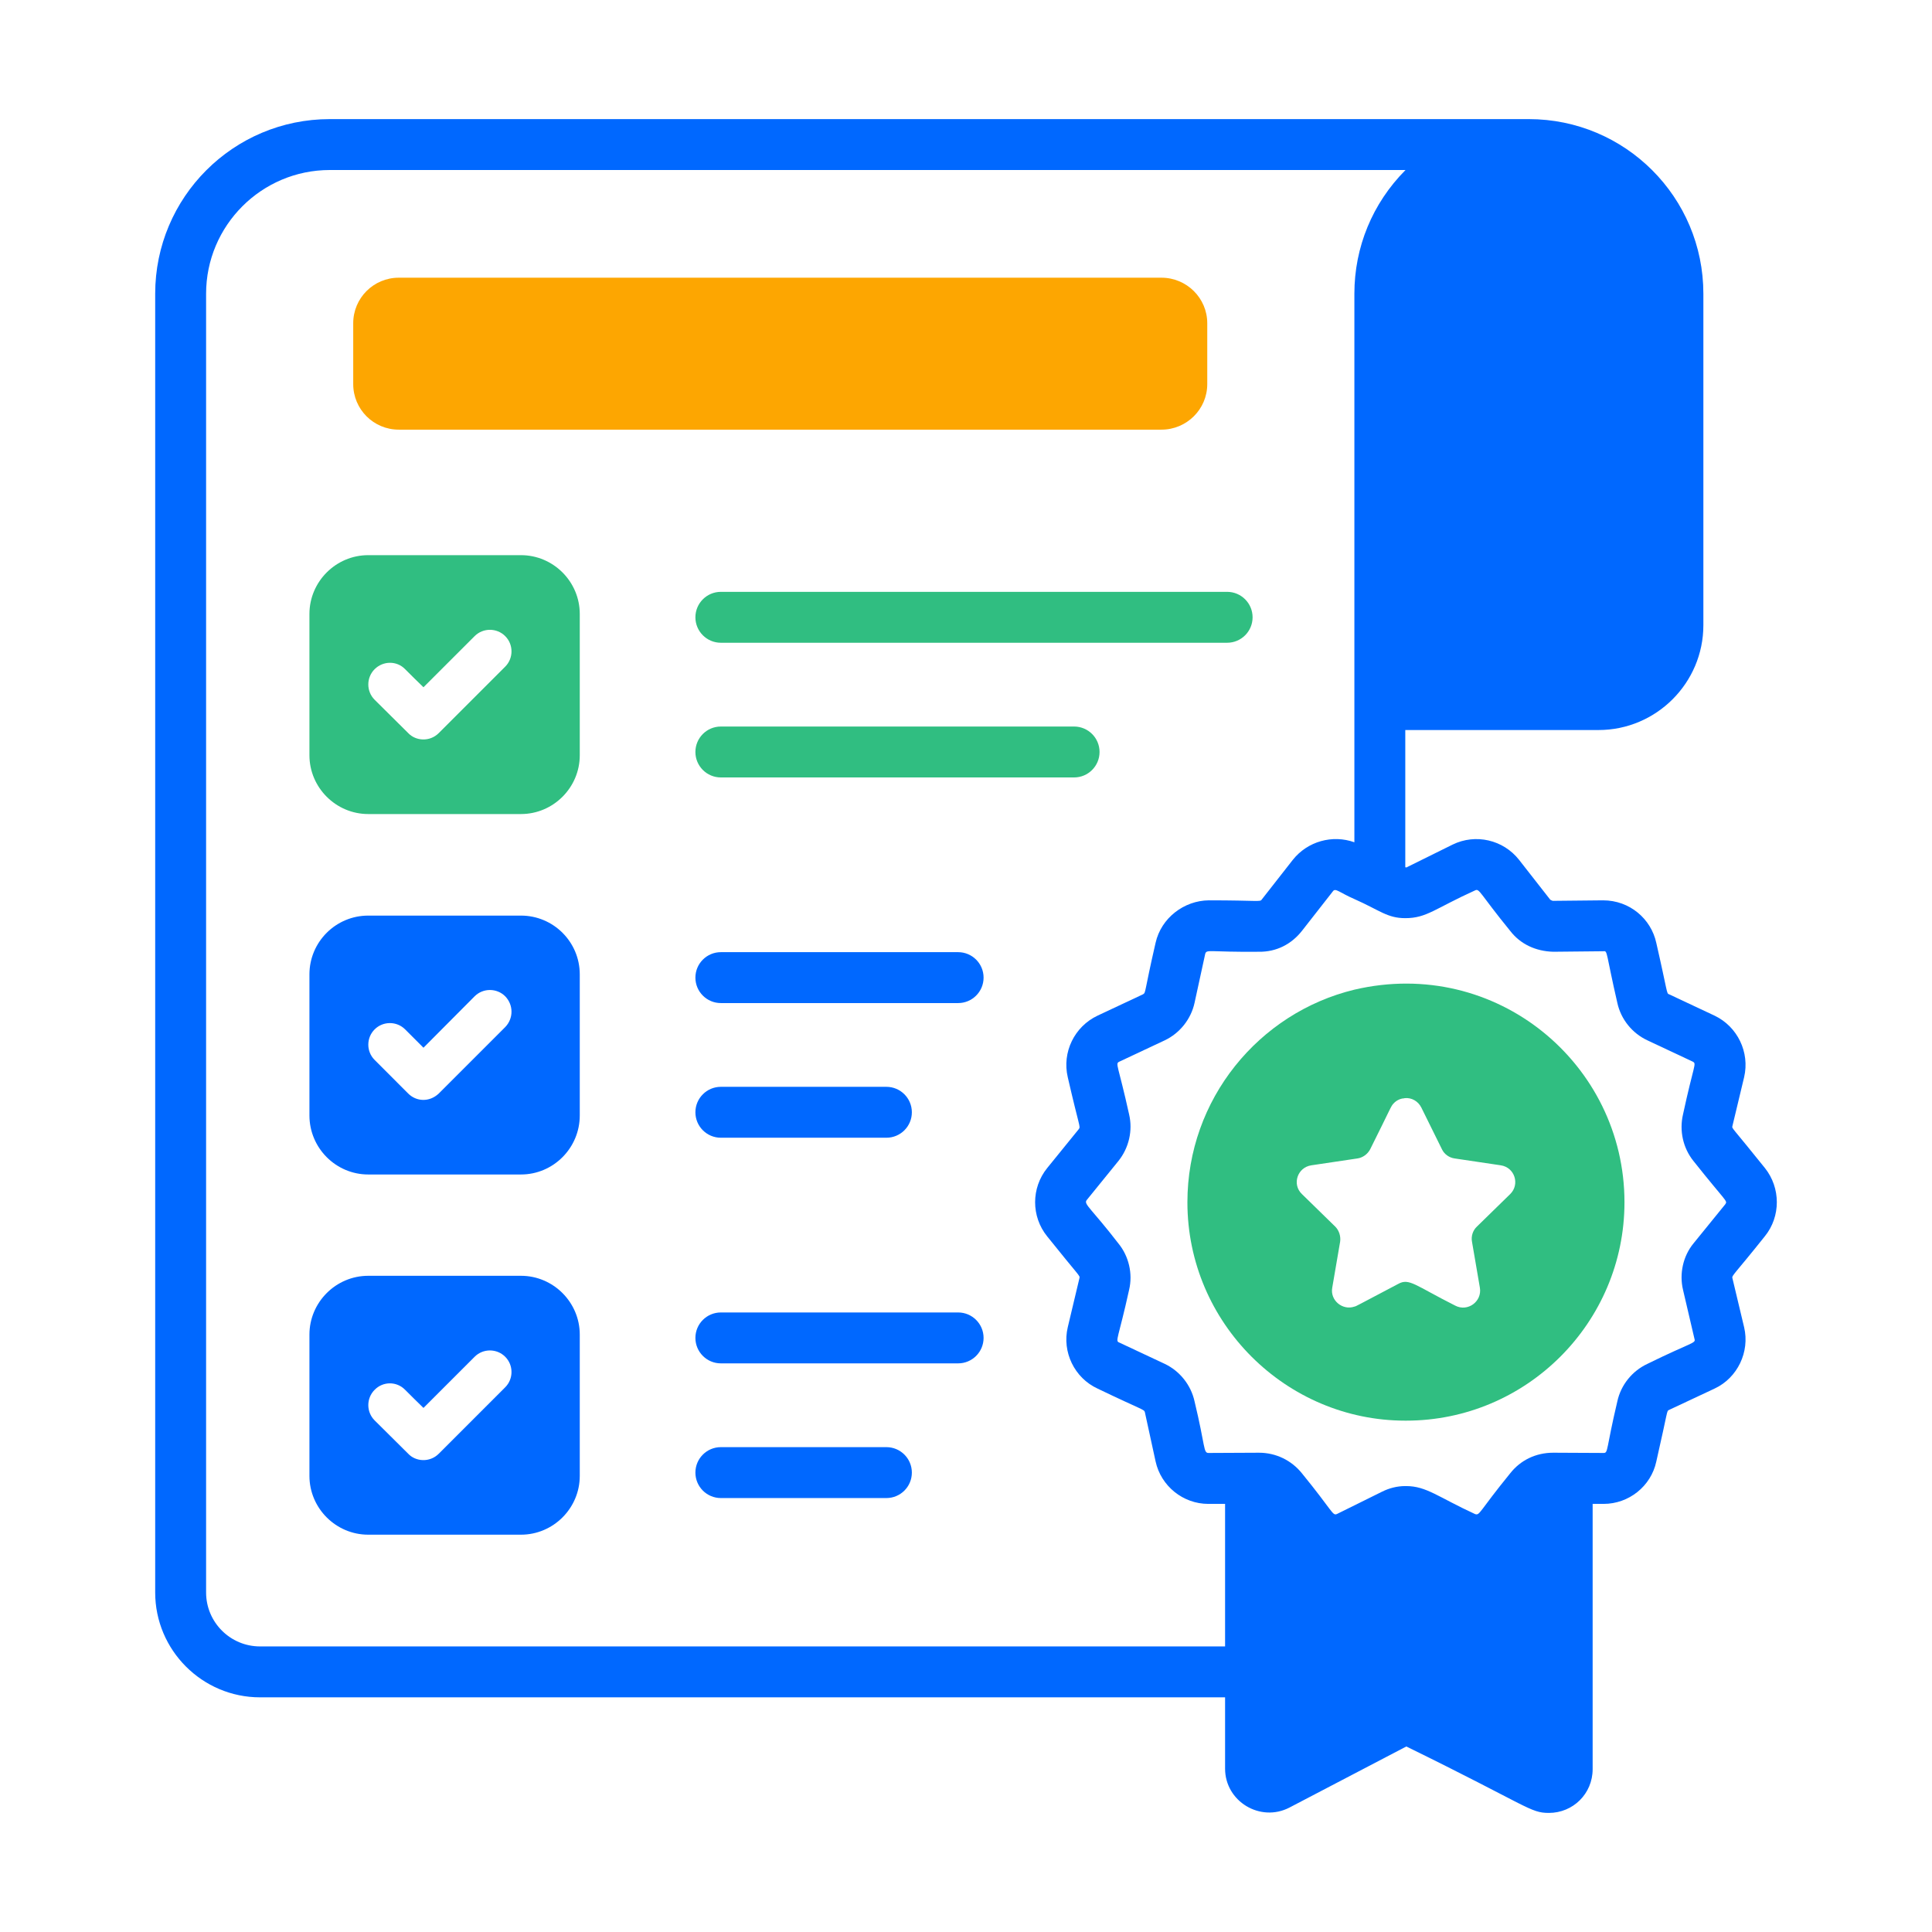 <svg xmlns="http://www.w3.org/2000/svg" width="80" height="80" viewBox="0 0 80 80" fill="none"><g id="Layer_1"><g id="Quality_Control"><g id="Group"><path id="Vector" d="M16.513 17.791H48.092C49.136 17.791 49.99 16.948 49.99 15.904V13.385C49.99 12.342 49.136 11.499 48.092 11.499H16.513C15.469 11.499 14.626 12.342 14.626 13.385V15.904C14.626 16.948 15.469 17.791 16.513 17.791Z" fill="#FDA601"></path><path id="Vector_2" d="M21.572 22.988H15.248C13.909 22.988 12.813 24.084 12.813 25.423V31.273C12.813 32.611 13.909 33.708 15.248 33.708H21.572C22.911 33.708 24.007 32.611 24.007 31.273V25.423C24.007 24.084 22.911 22.988 21.572 22.988ZM20.919 27.605L18.168 30.355C17.794 30.73 17.212 30.684 16.903 30.355L15.512 28.975C15.164 28.627 15.164 28.058 15.512 27.71C15.86 27.362 16.429 27.351 16.776 27.71C16.861 27.794 17.43 28.364 17.535 28.458L19.654 26.34C20.002 25.992 20.571 25.992 20.919 26.34C21.267 26.687 21.267 27.257 20.919 27.605Z" fill="#30BE81"></path><path id="Vector_3" d="M21.572 37.913H15.248C13.909 37.913 12.813 38.999 12.813 40.348V46.188C12.813 47.536 13.909 48.633 15.248 48.633H21.572C22.911 48.633 24.007 47.536 24.007 46.188V40.348C24.007 38.999 22.911 37.913 21.572 37.913ZM20.919 42.53L18.168 45.281C17.774 45.653 17.233 45.612 16.903 45.281L15.512 43.889C15.164 43.542 15.164 42.973 15.512 42.625C15.86 42.277 16.429 42.277 16.776 42.625C16.861 42.709 17.43 43.279 17.535 43.384C17.641 43.279 19.538 41.371 19.654 41.254C20.002 40.907 20.571 40.907 20.919 41.254C21.267 41.613 21.267 42.172 20.919 42.53Z" fill="#0068FF"></path><path id="Vector_4" d="M21.572 52.828H15.248C13.909 52.828 12.813 53.925 12.813 55.263V61.113C12.813 62.452 13.909 63.548 15.248 63.548H21.572C22.911 63.548 24.007 62.452 24.007 61.113V55.263C24.007 53.925 22.911 52.828 21.572 52.828ZM20.919 57.445L18.168 60.196C17.794 60.57 17.212 60.525 16.903 60.196L15.512 58.815C15.164 58.467 15.164 57.898 15.512 57.55C15.86 57.192 16.429 57.192 16.776 57.55C16.861 57.634 17.43 58.204 17.535 58.299L19.654 56.18C20.002 55.832 20.571 55.832 20.919 56.18C21.267 56.528 21.267 57.097 20.919 57.445Z" fill="#0068FF"></path><path id="Vector_5" d="M28.795 25.561C28.795 26.143 29.267 26.615 29.849 26.615H50.813C51.395 26.615 51.867 26.143 51.867 25.561C51.867 24.979 51.395 24.507 50.813 24.507H29.849C29.267 24.507 28.795 24.979 28.795 25.561Z" fill="#30BE81"></path><path id="Vector_6" d="M44.476 30.084H29.849C29.267 30.084 28.795 30.556 28.795 31.138C28.795 31.72 29.267 32.192 29.849 32.192H44.476C45.058 32.192 45.53 31.72 45.53 31.138C45.53 30.556 45.058 30.084 44.476 30.084Z" fill="#30BE81"></path><path id="Vector_7" d="M39.674 39.427H29.849C29.267 39.427 28.795 39.899 28.795 40.481C28.795 41.063 29.267 41.535 29.849 41.535H39.674C40.256 41.535 40.728 41.063 40.728 40.481C40.728 39.899 40.256 39.427 39.674 39.427Z" fill="#0068FF"></path><path id="Vector_8" d="M29.849 47.111H36.704C37.286 47.111 37.758 46.64 37.758 46.057C37.758 45.476 37.286 45.003 36.704 45.003H29.849C29.267 45.003 28.795 45.476 28.795 46.057C28.795 46.64 29.267 47.111 29.849 47.111Z" fill="#0068FF"></path><path id="Vector_9" d="M39.674 54.346H29.849C29.267 54.346 28.795 54.818 28.795 55.4C28.795 55.982 29.267 56.454 29.849 56.454H39.674C40.256 56.454 40.728 55.982 40.728 55.4C40.728 54.818 40.256 54.346 39.674 54.346Z" fill="#0068FF"></path><path id="Vector_10" d="M36.704 59.923H29.849C29.267 59.923 28.795 60.395 28.795 60.977C28.795 61.559 29.267 62.031 29.849 62.031H36.704C37.286 62.031 37.758 61.559 37.758 60.977C37.758 60.395 37.286 59.923 36.704 59.923Z" fill="#0068FF"></path><path id="Vector_11" d="M73.084 51.184C73.738 50.372 73.738 49.192 73.084 48.369C71.705 46.648 71.709 46.736 71.735 46.63L72.22 44.606C72.462 43.573 71.946 42.509 70.997 42.056L69.11 41.17C69.004 41.143 69.051 41.083 68.583 39.041C68.369 38.053 67.488 37.281 66.38 37.281L64.293 37.302C64.283 37.291 64.22 37.281 64.188 37.249L62.902 35.605C62.248 34.772 61.1 34.508 60.151 34.972L58.275 35.9C58.254 35.921 58.222 35.921 58.19 35.91V30.229H66.191C68.583 30.229 70.533 28.279 70.533 25.887V12.163C70.533 8.168 67.297 4.932 63.303 4.932H13.656C9.662 4.932 6.426 8.168 6.426 12.163V65.941C6.426 68.333 8.376 70.283 10.768 70.283H50.728V73.235C50.728 74.593 52.186 75.474 53.394 74.847L58.233 72.318C63.302 74.8 63.351 75.069 64.135 75.069C65.137 75.069 65.948 74.272 65.948 73.256V62.273H66.401C67.445 62.273 68.362 61.545 68.583 60.523C69.077 58.365 69.004 58.437 69.11 58.383L70.997 57.498C71.946 57.055 72.462 55.98 72.22 54.957L71.735 52.923C71.7 52.816 71.843 52.742 73.084 51.184ZM69.69 53.408L70.165 55.442C70.227 55.63 70.058 55.569 68.215 56.475C67.582 56.77 67.118 57.35 66.971 58.025C66.496 60.033 66.598 60.164 66.401 60.164C66.295 60.164 64.208 60.153 64.314 60.154C63.587 60.154 62.955 60.47 62.533 61.008C61.226 62.612 61.281 62.762 61.078 62.694C59.549 61.99 59.066 61.535 58.222 61.535H58.19C57.853 61.535 57.526 61.619 57.231 61.766C57.125 61.819 55.235 62.754 55.355 62.694C55.172 62.767 55.192 62.58 53.911 61.008C53.479 60.47 52.836 60.154 52.13 60.154C52.023 60.154 49.936 60.165 50.042 60.164C49.822 60.164 49.917 59.908 49.463 58.025C49.315 57.35 48.851 56.77 48.23 56.475L46.343 55.59C46.163 55.529 46.32 55.385 46.754 53.408C46.912 52.744 46.743 52.016 46.311 51.489C45.191 50.037 44.867 49.867 44.994 49.697L46.311 48.074C46.743 47.536 46.912 46.82 46.754 46.145C46.301 44.093 46.171 44.049 46.343 43.964L48.23 43.078C48.851 42.783 49.315 42.203 49.463 41.529L49.906 39.494C49.971 39.298 50.061 39.43 52.13 39.41C52.857 39.42 53.479 39.094 53.911 38.545L55.197 36.901C55.303 36.759 55.472 36.964 56.082 37.228C57.139 37.697 57.444 38.019 58.19 38.019C59.076 38.019 59.415 37.622 61.078 36.87C61.264 36.776 61.258 36.981 62.533 38.545C62.955 39.094 63.587 39.389 64.314 39.41L66.401 39.389C66.572 39.364 66.493 39.455 66.971 41.529C67.118 42.203 67.582 42.783 68.215 43.078L70.101 43.964C70.26 44.058 70.136 44.077 69.69 46.145C69.532 46.82 69.69 47.536 70.122 48.074C71.493 49.802 71.544 49.709 71.44 49.866L70.122 51.489C69.69 52.016 69.532 52.744 69.69 53.408ZM10.768 68.175C9.535 68.175 8.534 67.174 8.534 65.941V12.163C8.534 9.338 10.832 7.04 13.656 7.04H58.201L58.19 7.05C56.831 8.421 56.082 10.234 56.082 12.163V34.877C55.176 34.551 54.143 34.835 53.532 35.605L52.245 37.249C52.176 37.355 52.103 37.281 50.053 37.281C49.031 37.291 48.082 38.008 47.85 39.041C47.37 41.127 47.455 41.089 47.334 41.17L45.447 42.056C44.488 42.509 43.971 43.573 44.214 44.606C44.686 46.661 44.748 46.64 44.677 46.746L43.36 48.369C42.696 49.192 42.696 50.372 43.36 51.194C44.698 52.867 44.726 52.813 44.698 52.923L44.214 54.957C43.971 55.98 44.488 57.055 45.447 57.498C47.329 58.403 47.376 58.353 47.407 58.478L47.85 60.512C48.072 61.535 48.989 62.273 50.032 62.273H50.728V68.175H10.768Z" fill="#0068FF"></path><path id="Vector_12" d="M56.082 40.98C52.119 41.94 49.168 45.523 49.168 49.782C49.168 54.791 53.259 58.826 58.19 58.826H58.222C63.208 58.826 67.266 54.768 67.266 49.782C67.266 44.058 61.955 39.605 56.082 40.98ZM62.533 49.445L61.152 50.794C60.984 50.952 60.91 51.194 60.952 51.416L61.279 53.323C61.374 53.893 60.773 54.335 60.256 54.062C58.59 53.224 58.353 52.91 57.895 53.165C56.067 54.123 56.188 54.077 56.082 54.104C55.597 54.272 55.07 53.85 55.165 53.323L55.492 51.416C55.524 51.194 55.45 50.952 55.292 50.794L53.911 49.445C53.489 49.044 53.721 48.338 54.301 48.253C54.408 48.237 56.328 47.951 56.209 47.969C56.43 47.937 56.63 47.79 56.736 47.589C57.603 45.856 57.592 45.806 57.706 45.692C57.831 45.551 58.017 45.481 58.138 45.481C58.148 45.471 58.169 45.471 58.19 45.471C58.443 45.45 58.717 45.587 58.854 45.861L59.708 47.589C59.803 47.79 60.003 47.937 60.235 47.969L62.143 48.253C62.723 48.338 62.944 49.044 62.533 49.445Z" fill="#30BE81"></path></g></g></g></svg>